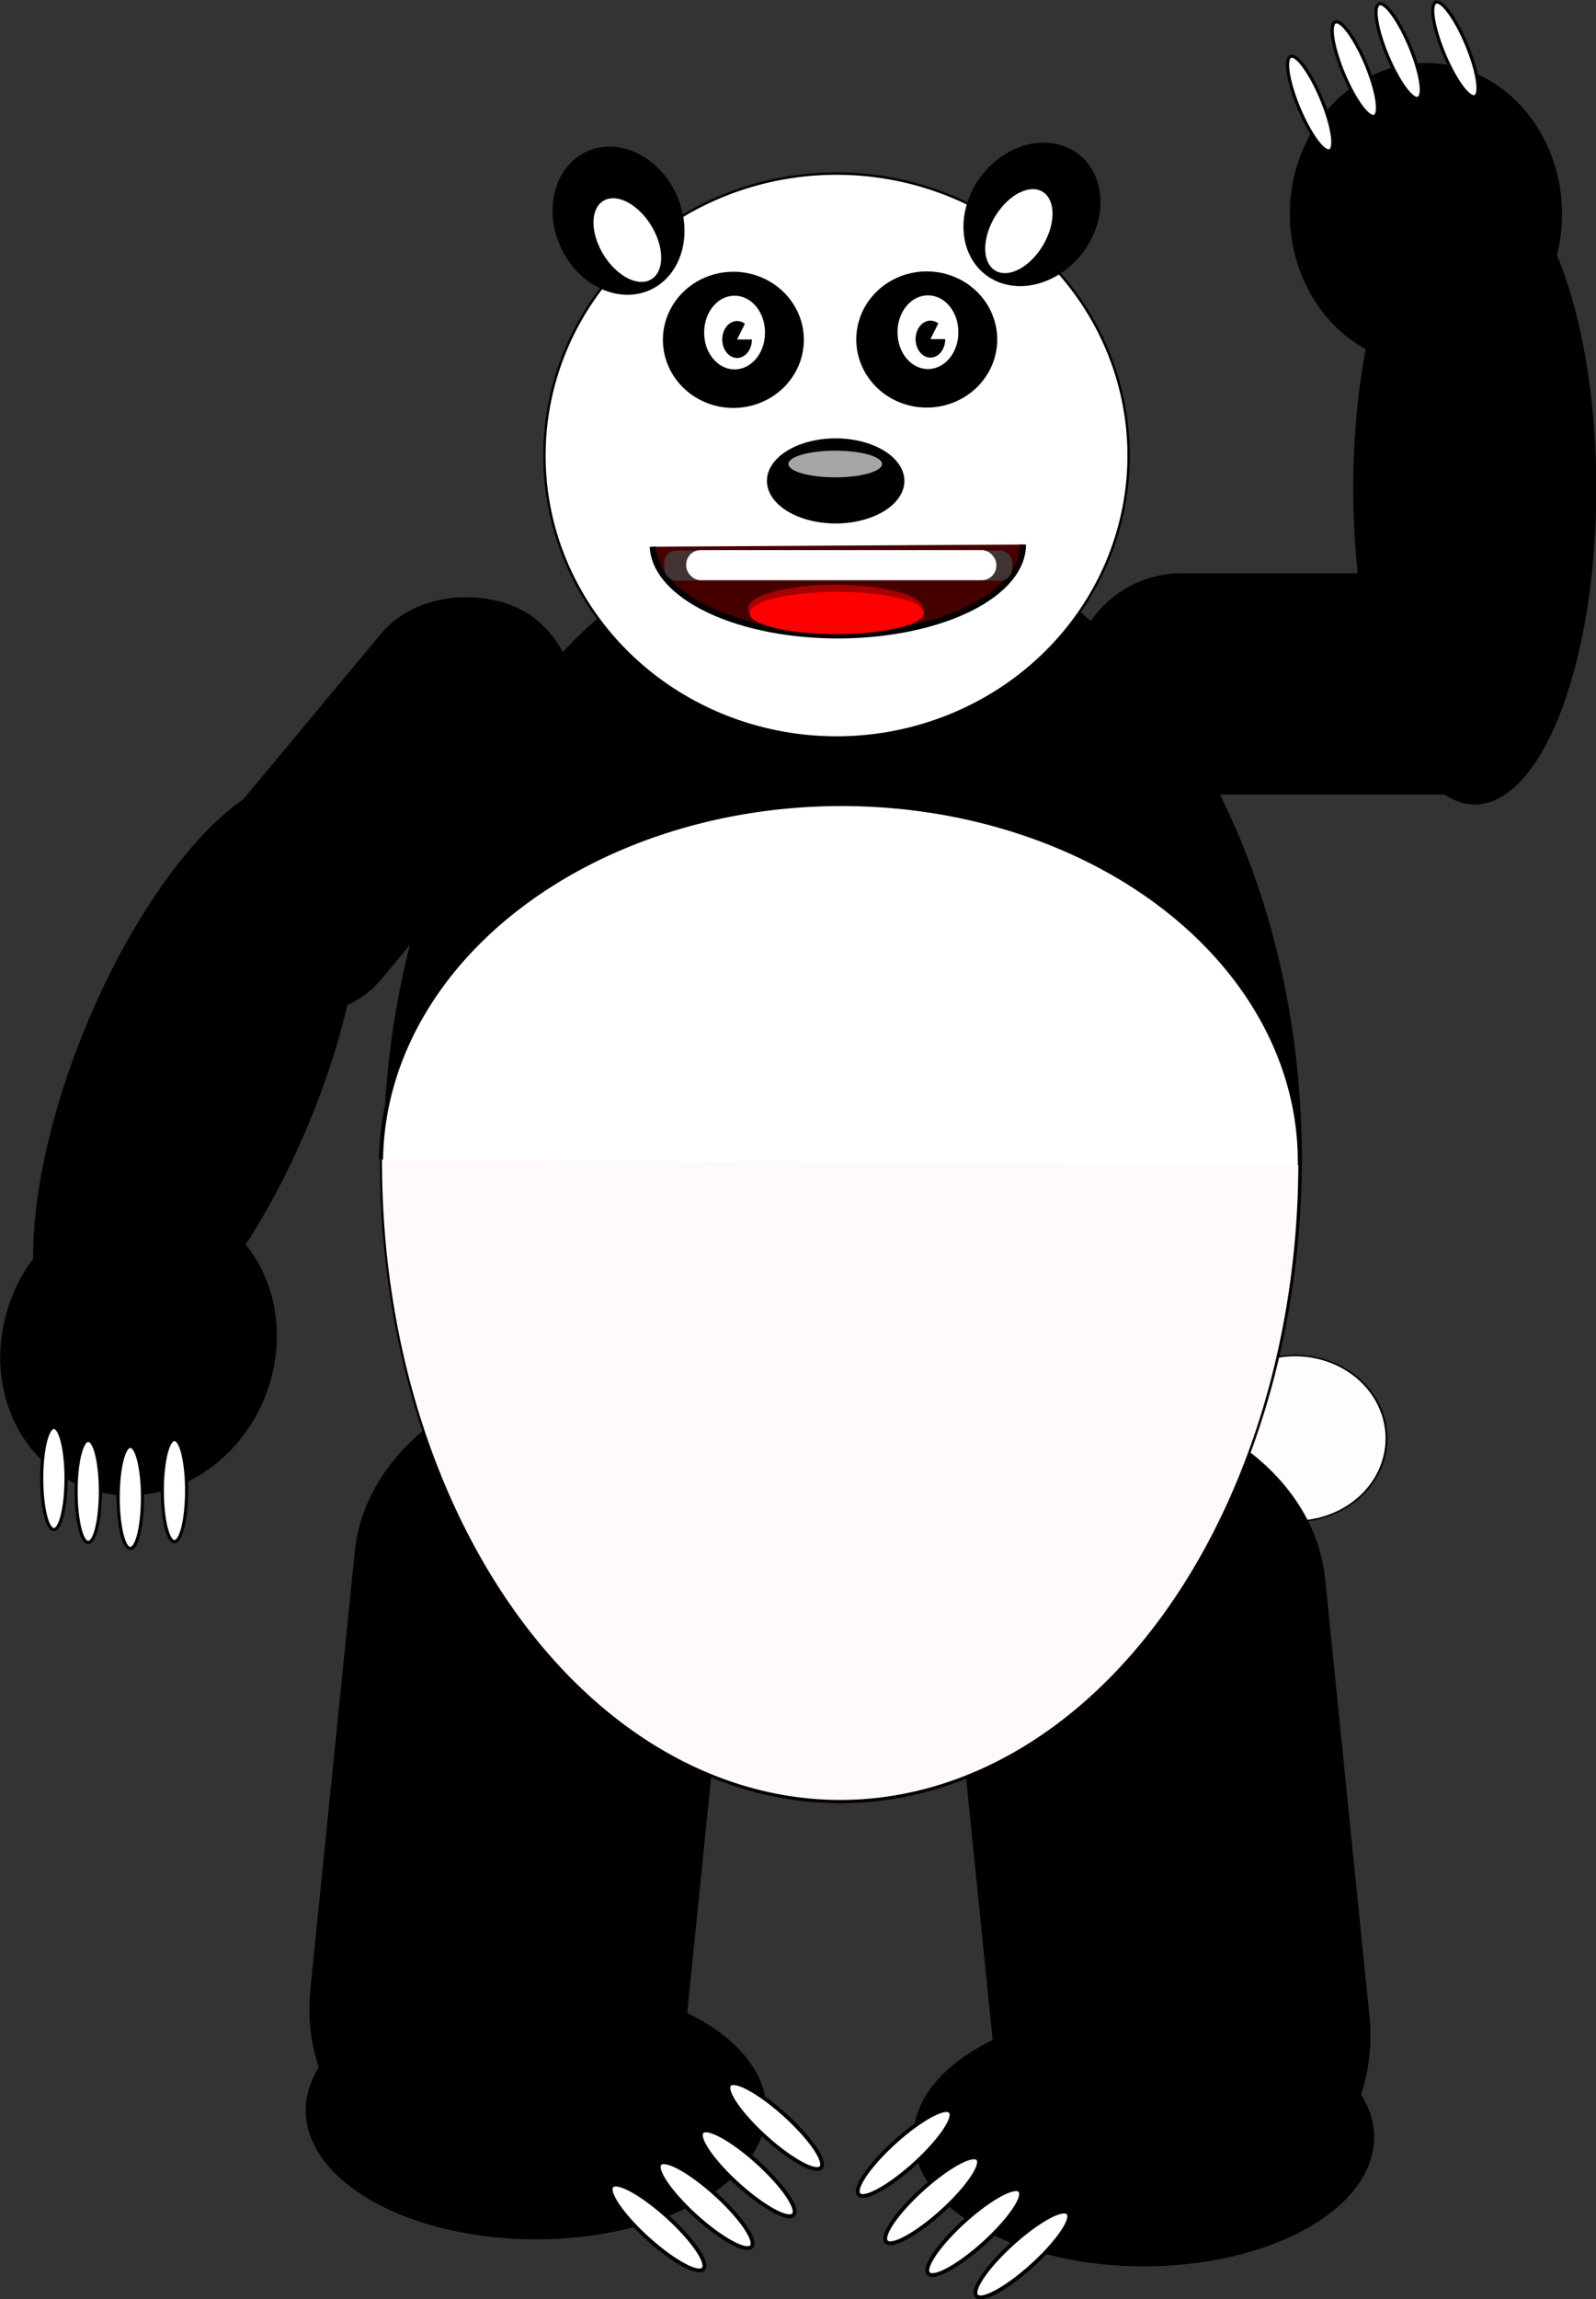 <?xml version="1.0" encoding="UTF-8"?>
<svg version="1.1" viewBox="0 0 663.47 955.16" xmlns="http://www.w3.org/2000/svg">
<rect x="0" y="0" width="663.47" height="955.16" fill="#333333" stroke="none"/>
<g transform="translate(-19.391 -37.389)">
<path transform="matrix(.794 0 0 .61 265.7 154.7)" d="m415.71 787.36a47.857 56.429 0 1 1-95.714 0 47.857 56.429 0 1 1 95.714 0z" fill="#fffcfc" stroke="#030000"/>
<g transform="matrix(-1 0 0 1 742.11 19.063)">
<rect transform="matrix(.101 -.995 .995 .099 0 0)" x="-915.02" y="239.1" width="339.84" height="156.85" ry="78.424"/>
<path transform="matrix(.882 0 0 .904 49.417 69.247)" d="m332.86 925.93a108.57 59.286 0 1 1-217.14 0 108.57 59.286 0 1 1 217.14 0z"/>
<g fill="#fff" stroke="#030000" stroke-linejoin="round" stroke-width="1.308">
<path transform="matrix(.816 -.894 .898 .813 -349.15 471.57)" d="m67.68 663.45a5.051 21.213 0 1 1-10.102 0 5.051 21.213 0 1 1 10.102 0z"/>
<path transform="matrix(.816 -.894 .898 .813 -329.15 462.29)" d="m67.68 663.45a5.051 21.213 0 1 1-10.102 0 5.051 21.213 0 1 1 10.102 0z"/>
<path transform="matrix(.816 -.894 .898 .813 -311.65 449.07)" d="m67.68 663.45a5.051 21.213 0 1 1-10.102 0 5.051 21.213 0 1 1 10.102 0z"/>
<path transform="matrix(.816 -.894 .898 .813 -300.22 429.43)" d="m67.68 663.45a5.051 21.213 0 1 1-10.102 0 5.051 21.213 0 1 1 10.102 0z"/>
</g>
</g>
<g transform="translate(-5 7.857)">
<rect transform="matrix(.101 -.995 .995 .099 0 0)" x="-915.02" y="239.1" width="339.84" height="156.85" ry="78.424"/>
<path transform="matrix(.882 0 0 .904 49.417 69.247)" d="m332.86 925.93a108.57 59.286 0 1 1-217.14 0 108.57 59.286 0 1 1 217.14 0z"/>
<g fill="#fff" stroke="#030000" stroke-linejoin="round" stroke-width="1.308">
<path transform="matrix(.816 -.894 .898 .813 -349.15 471.57)" d="m67.68 663.45a5.051 21.213 0 1 1-10.102 0 5.051 21.213 0 1 1 10.102 0z"/>
<path transform="matrix(.816 -.894 .898 .813 -329.15 462.29)" d="m67.68 663.45a5.051 21.213 0 1 1-10.102 0 5.051 21.213 0 1 1 10.102 0z"/>
<path transform="matrix(.816 -.894 .898 .813 -311.65 449.07)" d="m67.68 663.45a5.051 21.213 0 1 1-10.102 0 5.051 21.213 0 1 1 10.102 0z"/>
<path transform="matrix(.816 -.894 .898 .813 -300.22 429.43)" d="m67.68 663.45a5.051 21.213 0 1 1-10.102 0 5.051 21.213 0 1 1 10.102 0z"/>
</g>
</g>
<path transform="matrix(.881 0 0 1.366 46.177 -92.779)" d="m583.87 447.79a216.68 194.45 0 1 1-433.36 0 216.68 194.45 0 1 1 433.36 0z"/>
<g stroke="#030000">
<path transform="matrix(.881 0 0 1.366 45.167 -91.768)" d="m583.87 447.79a216.68 194.45 0 1 1-433.35-1.61" fill="#fff9f9"/>
<path transform="matrix(-1.711 -.005 .008 -1 990.66 1102.1)" d="m477.8 580.62a111.62 148.49 0 1 1-223.24-1.226" fill="#fff" stroke-width="1.002"/>
</g>
<path transform="translate(108.57 -231.43)" d="m380 458.08a121.43 117.14 0 1 1-242.86 0 121.43 117.14 0 1 1 242.86 0z" fill="#fff" stroke="#030000"/>
<path transform="translate(-21.213 -4.041)" d="m374.77 182.62a29.294 28.284 0 1 1-58.589 0 29.294 28.284 0 1 1 58.589 0z"/>
<path transform="matrix(1.25 0 0 1.25 -78.034 -41.362)" d="m332.34 173.53a10.102 12.122 0 1 1-20.203 0 10.102 12.122 0 1 1 20.203 0z" fill="#fff"/>
<path d="m331.96 178.43a6.161 7.679 0 1 1-2.902-6.517l-3.258 6.517z"/>
<g transform="translate(80.384 -.147)">
<path transform="translate(-21.213 -4.041)" d="m374.77 182.62a29.294 28.284 0 1 1-58.589 0 29.294 28.284 0 1 1 58.589 0z"/>
<path transform="matrix(1.25 0 0 1.25 -78.034 -41.362)" d="m332.34 173.53a10.102 12.122 0 1 1-20.203 0 10.102 12.122 0 1 1 20.203 0z" fill="#fff"/>
<path d="m331.96 178.43a6.161 7.679 0 1 1-2.902-6.517l-3.258 6.517z"/>
</g>
<path transform="matrix(.672 -.31 .352 .762 53.733 118.25)" d="m302.86 122.9a35.714 37.679 0 1 1-71.429 0 35.714 37.679 0 1 1 71.429 0z"/>
<path transform="matrix(.701 -.431 .675 1.098 6.047 106.76)" d="m278.57 131.47a14.107 14.821 0 1 1-28.214 0 14.107 14.821 0 1 1 28.214 0z" fill="#fff"/>
<g transform="matrix(.462 .887 -.887 .462 435.14 -178.45)">
<path transform="matrix(.672 -.31 .352 .762 53.733 118.25)" d="m302.86 122.9a35.714 37.679 0 1 1-71.429 0 35.714 37.679 0 1 1 71.429 0z"/>
<path transform="matrix(.701 -.431 .675 1.098 6.047 106.76)" d="m278.57 131.47a14.107 14.821 0 1 1-28.214 0 14.107 14.821 0 1 1 28.214 0z" fill="#fff"/>
</g>
<g transform="translate(-3.214 -1.071)">
<path transform="translate(7.857)" d="m390.71 238.26a28.571 17.679 0 1 1-57.143 0 28.571 17.679 0 1 1 57.143 0z" fill="#030000"/>
<path transform="matrix(1 0 0 1.938 -1.071 -231.54)" d="m390.36 238.79a19.464 2.857 0 1 1-38.929 0 19.464 2.857 0 1 1 38.929 0z" fill="#fff" opacity=".65"/>
</g>
<path transform="translate(6.786 -10.714)" d="m437.86 274.33a76.964 37.679 0 0 1-153.91 0.903" fill="#460000" stroke="#030000" stroke-width="2.5"/>
<path transform="matrix(-1.344 .003 -.008 -.576 867.05 463.27)" d="m343.64 301.52a26.964 16.786 0 1 1-0.061 1.604" fill="#a50101"/>
<path transform="matrix(-1.344 .003 -.008 -.523 867.63 449.28)" d="m343.64 301.52a26.964 16.786 0 1 1-0.061 1.604" fill="#f00"/>
<rect x="295.54" y="266.11" width="144.64" height="12.5" ry="4.929" fill="#433434"/>
<rect x="304.64" y="265.93" width="128.93" height="12.5" ry="6" fill="#fff"/>
<g>
<g transform="matrix(-.925 -.38 .38 -.925 595.27 946.28)">
<path transform="matrix(.655 0 0 .752 222.79 -185.41)" d="m680.84 414.45a86.368 83.338 0 1 1-0.085-3.702"/>
<path transform="matrix(.585 0 0 1.576 284.71 -412.87)" d="m680.84 414.45a86.368 83.338 0 1 1-0.085-3.702"/>
</g>
<rect transform="rotate(-50.228)" x="-273.6" y="329" width="202.03" height="91.924" ry="45.962"/>
</g>
<g fill="#fff" stroke="#030000" stroke-linejoin="round" stroke-width="1.308">
<path transform="translate(29.286 -6.786)" d="m67.68 663.45a5.051 21.213 0 1 1-10.102 0 5.051 21.213 0 1 1 10.102 0z"/>
<path transform="translate(10.942 -3.948)" d="m67.68 663.45a5.051 21.213 0 1 1-10.102 0 5.051 21.213 0 1 1 10.102 0z"/>
<path transform="translate(-20.844 -11.806)" d="m67.68 663.45a5.051 21.213 0 1 1-10.102 0 5.051 21.213 0 1 1 10.102 0z"/>
<path transform="translate(-6.558 -6.448)" d="m67.68 663.45a5.051 21.213 0 1 1-10.102 0 5.051 21.213 0 1 1 10.102 0z"/>
</g>
<g>
<rect x="464.67" y="275.55" width="202.03" height="91.924" ry="45.962"/>
<path transform="matrix(.655 0 0 .752 222.79 -185.41)" d="m680.84 414.45a86.368 83.338 0 1 1-0.085-3.702"/>
<path transform="matrix(.585 0 0 1.576 284.71 -412.87)" d="m680.84 414.45a86.368 83.338 0 1 1-0.085-3.702"/>
</g>
<g fill="#fff" stroke="#030000" stroke-linejoin="round" stroke-width="1.308">
<path transform="matrix(.923 -.385 .385 .923 250.81 -507.85)" d="m67.68 663.45a5.051 21.213 0 1 1-10.102 0 5.051 21.213 0 1 1 10.102 0z"/>
<path transform="matrix(.923 -.385 .385 .923 269.38 -522.14)" d="m67.68 663.45a5.051 21.213 0 1 1-10.102 0 5.051 21.213 0 1 1 10.102 0z"/>
<path transform="matrix(.923 -.385 .385 .923 287.59 -529.64)" d="m67.68 663.45a5.051 21.213 0 1 1-10.102 0 5.051 21.213 0 1 1 10.102 0z"/>
<path transform="matrix(.923 -.385 .385 .923 311.17 -530.35)" d="m67.68 663.45a5.051 21.213 0 1 1-10.102 0 5.051 21.213 0 1 1 10.102 0z"/>
</g>
</g>
</svg>
